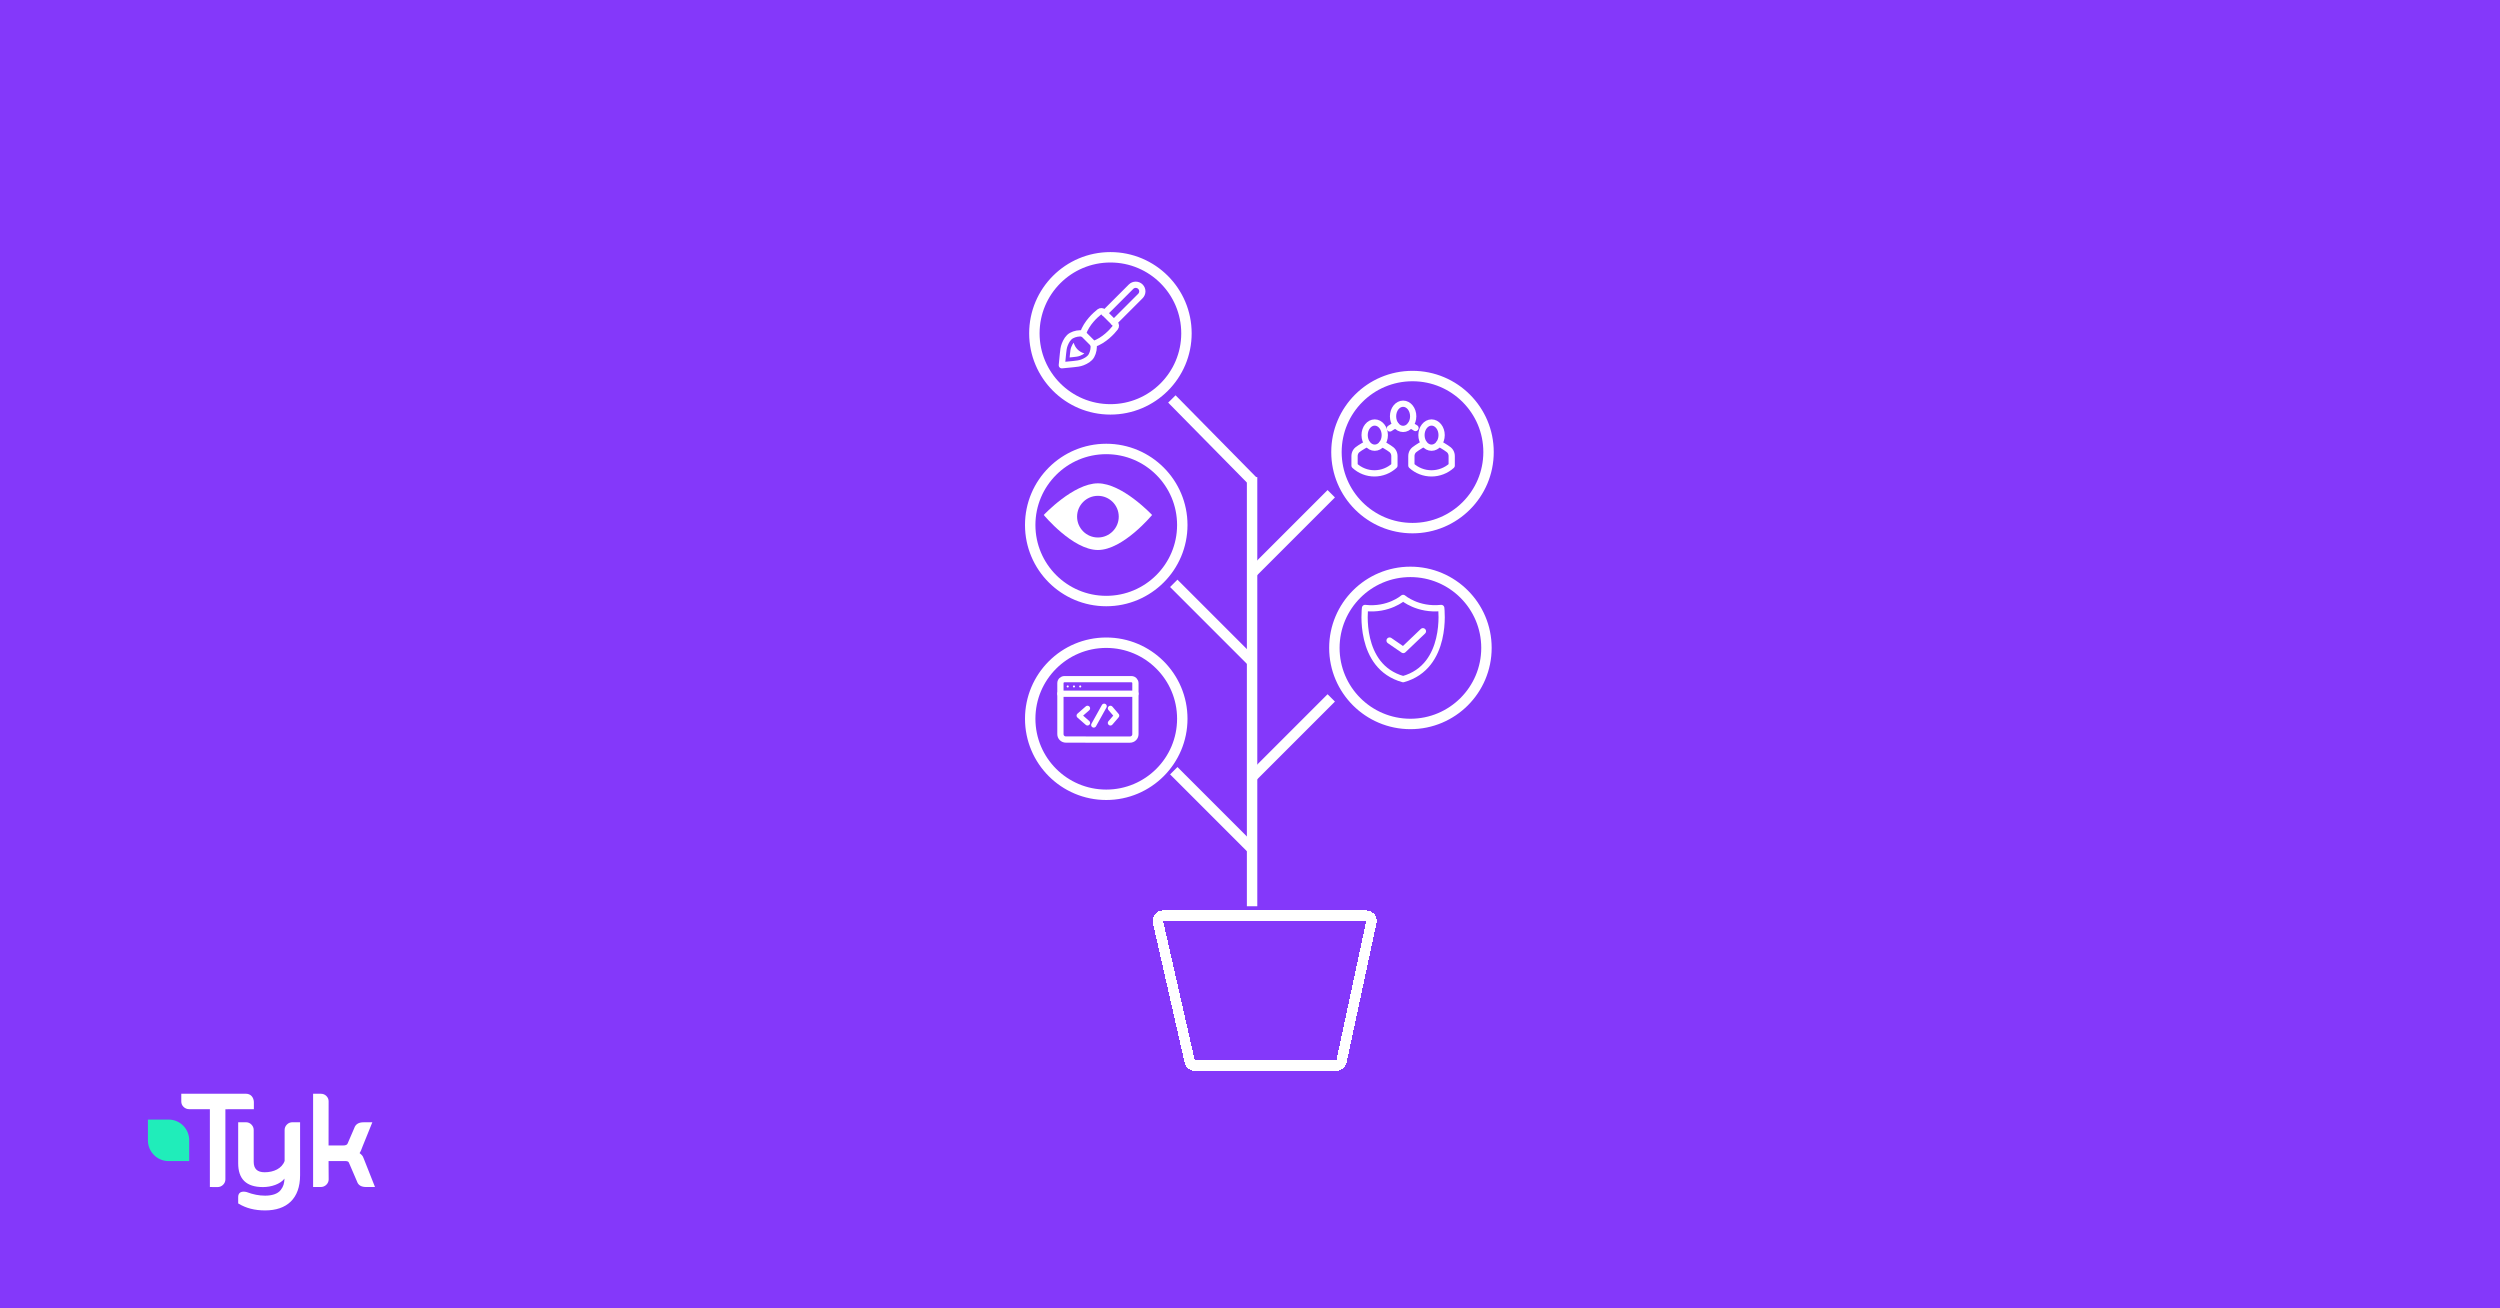 <svg xmlns="http://www.w3.org/2000/svg" width="1200" height="628" viewBox="0 0 1200 628" fill="none"><rect width="1200" height="628" fill="#8438FA"></rect><path d="M120.739 526.085C120.029 525.353 119.102 525 118.038 525H87.016V528.717C87.016 529.721 87.37 530.589 88.107 531.295C88.844 532.027 89.771 532.407 90.835 532.407H100.74V569.767L104.368 569.795C105.432 569.795 106.36 569.415 107.069 568.709C107.806 567.977 108.188 567.081 108.188 566.105V532.434L121.857 532.407V528.961C121.83 527.984 121.475 526.845 120.739 526.085Z" fill="white"></path><path d="M140.438 538.675C139.374 538.675 138.446 539.028 137.737 539.76C137 540.493 136.618 541.388 136.618 542.365V557.26C135.309 560.923 131.325 562.686 127.042 562.686C123.495 562.686 121.776 561.031 121.776 557.667V542.365C121.776 541.388 121.394 540.52 120.657 539.76C119.948 539.028 119.02 538.675 117.956 538.675H114.327V558.372C114.327 565.942 118.201 569.795 126.223 569.795C130.179 569.795 134.49 568.411 136.564 565.725C136.4 568.113 136.127 569.361 134.79 571.152C133.29 573.159 130.343 573.919 127.26 573.919C124.313 573.919 121.476 573.349 118.365 572.183C117.847 572.047 117.356 571.993 116.946 571.993C115.255 571.993 114.327 572.915 114.327 574.597V577.636L114.545 577.772C118.092 579.915 122.24 581 127.26 581C137.682 581 144.04 575.33 144.04 564.124V538.675H140.438Z" fill="white"></path><path d="M174.598 556.12C174.052 554.465 173.397 554.221 172.606 553.488C172.961 553.027 173.397 552.159 174.025 550.314L178.718 538.702H174.461C172.142 538.702 170.642 539.651 170.041 541.496L166.849 548.903C166.603 549.527 165.867 549.826 164.666 549.826H157.709L157.736 528.636C157.736 527.659 157.409 526.845 156.672 526.085C155.963 525.353 155.035 525 153.971 525H150.288V569.767H153.944C155.008 569.767 155.935 569.388 156.672 568.655C157.381 567.95 157.763 567.081 157.763 566.078L157.709 557.314H165.949C167.122 557.314 167.422 557.857 167.558 558.264L171.378 567.136C171.951 568.899 173.425 569.767 175.771 569.767H180L174.598 556.12Z" fill="white"></path><path d="M90.781 546.461C90.344 541.415 86.17 537.454 81.041 537.399H72.965H72.692H71V539.109V539.624V547.764C71.218 552.946 75.365 557.124 80.549 557.314H88.844H89.117H90.808V555.605V546.489C90.808 546.461 90.781 546.461 90.781 546.461Z" fill="#20EDBA"></path><g filter="url(#filter0_d_341_530)"><path d="M554.264 435.5H651.815C653.407 435.5 654.593 436.968 654.26 438.524L639.902 505.524C639.655 506.677 638.637 507.5 637.458 507.5H569.491C568.324 507.5 567.312 506.692 567.053 505.554L551.826 438.554C551.47 436.99 552.66 435.5 554.264 435.5Z" stroke="white" stroke-width="5" shape-rendering="crispEdges"></path></g><path d="M601 435L601 229" stroke="white" stroke-width="5"></path><path d="M601.401 407.943L563.401 369.943" stroke="white" stroke-width="5"></path><path d="M601.401 318L563.401 280" stroke="white" stroke-width="5"></path><path d="M601.401 231L562.5 191.5" stroke="white" stroke-width="5"></path><path d="M601 373L639 335" stroke="white" stroke-width="5"></path><path d="M601 275L639 237" stroke="white" stroke-width="5"></path><g filter="url(#filter1_d_341_530)"><circle cx="673" cy="307" r="39" fill="#8438FA"></circle><circle cx="673" cy="307" r="36.5" stroke="white" stroke-width="5"></circle></g><path d="M691.797 291.824C680.518 293.047 673.505 287 673.505 287C673.505 287 666.492 293.115 655.213 291.824C655.213 291.824 651.67 319.953 673.505 326C695.268 319.953 691.797 291.824 691.797 291.824Z" stroke="white" stroke-width="3" stroke-miterlimit="10" stroke-linecap="round" stroke-linejoin="round"></path><path d="M667 307.471L673.579 312L683 303" stroke="white" stroke-width="3" stroke-miterlimit="10" stroke-linecap="round" stroke-linejoin="round"></path><g filter="url(#filter2_d_341_530)"><circle cx="674" cy="213" r="39" fill="#8438FA"></circle><circle cx="674" cy="213" r="36.5" stroke="white" stroke-width="5"></circle></g><g filter="url(#filter3_d_341_530)"><circle cx="527" cy="341" r="39" fill="#8438FA"></circle><circle cx="527" cy="341" r="36.5" stroke="white" stroke-width="5"></circle></g><g filter="url(#filter4_d_341_530)"><circle cx="527" cy="248" r="39" fill="#8438FA"></circle><circle cx="527" cy="248" r="36.5" stroke="white" stroke-width="5"></circle></g><g filter="url(#filter5_d_341_530)"><circle cx="529" cy="156" r="39" fill="#8438FA"></circle><circle cx="529" cy="156" r="36.5" stroke="white" stroke-width="5"></circle></g><path d="M501 247.186C501 247.186 515.245 232 527 232C538.755 232 553 247.186 553 247.186C553 247.186 539.087 264 527 264C514.913 264 501 247.186 501 247.186Z" fill="white"></path><circle cx="527" cy="248" r="10" fill="#8438FA"></circle><g clip-path="url(#clip0_341_530)"><path d="M519.819 160.105L522.356 162.641L524.892 165.178C530.036 163.404 533.779 159.232 535.321 157.266C535.781 156.679 535.728 155.842 535.2 155.311L532.442 152.553L529.683 149.795C529.156 149.268 528.316 149.214 527.728 149.674C525.769 151.219 521.593 154.962 519.819 160.105Z" stroke="white" stroke-width="3" stroke-miterlimit="10" stroke-linecap="round" stroke-linejoin="round"></path><path d="M534.683 154.797L547.393 142.088C547.987 141.494 548.32 140.687 548.32 139.848C548.32 138.097 546.902 136.68 545.152 136.68C544.312 136.68 543.506 137.012 542.911 137.607L530.201 150.316" stroke="white" stroke-width="3" stroke-miterlimit="10" stroke-linecap="round" stroke-linejoin="round"></path><path d="M524.893 165.178C525.212 166.955 524.785 169.126 523.912 170.704C523.038 172.283 521.305 173.248 519.632 173.916C518.247 174.47 516.742 174.622 515.261 174.769C513.399 174.954 511.541 175.136 509.68 175.32C509.865 173.459 510.046 171.601 510.231 169.74C510.379 168.259 510.53 166.75 511.085 165.37C511.756 163.693 512.717 161.963 514.296 161.09C515.875 160.216 518.046 159.786 519.823 160.109" stroke="white" stroke-width="3" stroke-miterlimit="10" stroke-linecap="round" stroke-linejoin="round"></path><path d="M515.371 164.503C515.032 164.896 514.629 165.544 514.199 166.619C513.819 167.57 513.698 168.786 513.571 170.073L513.423 171.574L514.925 171.427C516.211 171.299 517.428 171.178 518.378 170.798C519.454 170.368 520.102 169.965 520.495 169.626C517.999 168.964 516.037 166.999 515.371 164.503Z" fill="white"></path></g><path d="M673.5 205.88C676.173 205.88 678.34 203.172 678.34 199.83C678.34 196.489 676.173 193.78 673.5 193.78C670.827 193.78 668.66 196.489 668.66 199.83C668.66 203.172 670.827 205.88 673.5 205.88Z" stroke="white" stroke-width="3" stroke-linecap="round" stroke-linejoin="round"></path><path d="M669.98 204.12C668.951 204.488 667.986 205.007 667.12 205.66" stroke="white" stroke-width="3" stroke-linecap="round" stroke-linejoin="round"></path><path d="M677.02 204.12C677.871 204.484 678.682 204.926 679.44 205.44" stroke="white" stroke-width="3" stroke-linecap="round" stroke-linejoin="round"></path><path d="M687.14 214.9C689.813 214.9 691.98 212.191 691.98 208.85C691.98 205.508 689.813 202.8 687.14 202.8C684.467 202.8 682.3 205.508 682.3 208.85C682.3 212.191 684.467 214.9 687.14 214.9Z" stroke="white" stroke-width="3" stroke-linecap="round" stroke-linejoin="round"></path><path d="M690.77 212.92C690.77 212.92 694.08 214.788 695.42 215.879C695.738 216.139 696.011 216.45 696.228 216.799C696.623 217.454 696.828 218.207 696.82 218.973V223.483C694.161 225.881 690.715 227.211 687.14 227.22C683.562 227.231 680.109 225.898 677.46 223.483V218.973C677.452 218.207 677.657 217.454 678.052 216.799C678.269 216.45 678.542 216.139 678.86 215.879C680.2 214.799 683.4 212.92 683.4 212.92" stroke="white" stroke-width="3" stroke-linecap="round" stroke-linejoin="round"></path><path d="M659.86 214.9C662.533 214.9 664.7 212.191 664.7 208.85C664.7 205.508 662.533 202.8 659.86 202.8C657.187 202.8 655.02 205.508 655.02 208.85C655.02 212.191 657.187 214.9 659.86 214.9Z" stroke="white" stroke-width="3" stroke-linecap="round" stroke-linejoin="round"></path><path d="M663.38 213.03C663.38 213.03 666.611 214.789 667.936 215.88C668.25 216.139 668.52 216.45 668.735 216.799C669.126 217.454 669.328 218.207 669.32 218.974V223.484C666.692 225.883 663.284 227.213 659.75 227.22C656.213 227.231 652.799 225.898 650.18 223.484V218.974C650.172 218.207 650.375 217.454 650.766 216.799C650.98 216.45 651.25 216.139 651.564 215.88C652.889 214.8 656.12 213.03 656.12 213.03" stroke="white" stroke-width="3" stroke-linecap="round" stroke-linejoin="round"></path><path d="M530 339L525 348" stroke="white" stroke-width="2.5" stroke-miterlimit="10" stroke-linecap="round" stroke-linejoin="round"></path><path d="M522 347L518 343.5L522 340" stroke="white" stroke-width="2.5" stroke-miterlimit="10" stroke-linecap="round" stroke-linejoin="round"></path><path d="M533 347L536 343.5L533 340" stroke="white" stroke-width="2.5" stroke-miterlimit="10" stroke-linecap="round" stroke-linejoin="round"></path><path d="M509 333H545" stroke="white" stroke-width="3" stroke-miterlimit="10" stroke-linecap="round" stroke-linejoin="round"></path><path d="M521.037 355H542.377C543.832 355 545 353.85 545 352.417V327.91C545 326.868 544.14 326 543.06 326H510.94C509.882 326 509 326.847 509 327.91V352.395C509 353.828 510.168 354.978 511.623 354.978H521.037V355Z" stroke="white" stroke-width="3" stroke-miterlimit="10" stroke-linecap="round" stroke-linejoin="round"></path><path d="M513 329.5C513 329.233 512.767 329 512.5 329C512.233 329 512 329.233 512 329.5C512 329.767 512.233 330 512.5 330C512.767 330 513 329.767 513 329.5Z" fill="white"></path><path d="M516 329.5C516 329.233 515.767 329 515.5 329C515.233 329 515 329.233 515 329.5C515 329.767 515.233 330 515.5 330C515.767 330 516 329.767 516 329.5Z" fill="white"></path><path d="M519 329.5C519 329.233 518.767 329 518.5 329C518.233 329 518 329.233 518 329.5C518 329.767 518.233 330 518.5 330C518.767 330 519 329.767 519 329.5Z" fill="white"></path><defs><filter id="filter0_d_341_530" x="549.262" y="433" width="111.555" height="81" filterUnits="userSpaceOnUse" color-interpolation-filters="sRGB"><feFlood flood-opacity="0" result="BackgroundImageFix"></feFlood><feColorMatrix in="SourceAlpha" type="matrix" values="0 0 0 0 0 0 0 0 0 0 0 0 0 0 0 0 0 0 127 0" result="hardAlpha"></feColorMatrix><feOffset dx="4" dy="4"></feOffset><feComposite in2="hardAlpha" operator="out"></feComposite><feColorMatrix type="matrix" values="0 0 0 0 0.349 0 0 0 0 0 0 0 0 0 0.796 0 0 0 1 0"></feColorMatrix><feBlend mode="normal" in2="BackgroundImageFix" result="effect1_dropShadow_341_530"></feBlend><feBlend mode="normal" in="SourceGraphic" in2="effect1_dropShadow_341_530" result="shape"></feBlend></filter><filter id="filter1_d_341_530" x="634" y="268" width="82" height="82" filterUnits="userSpaceOnUse" color-interpolation-filters="sRGB"><feFlood flood-opacity="0" result="BackgroundImageFix"></feFlood><feColorMatrix in="SourceAlpha" type="matrix" values="0 0 0 0 0 0 0 0 0 0 0 0 0 0 0 0 0 0 127 0" result="hardAlpha"></feColorMatrix><feOffset dx="4" dy="4"></feOffset><feComposite in2="hardAlpha" operator="out"></feComposite><feColorMatrix type="matrix" values="0 0 0 0 0.349 0 0 0 0 0 0 0 0 0 0.796 0 0 0 1 0"></feColorMatrix><feBlend mode="normal" in2="BackgroundImageFix" result="effect1_dropShadow_341_530"></feBlend><feBlend mode="normal" in="SourceGraphic" in2="effect1_dropShadow_341_530" result="shape"></feBlend></filter><filter id="filter2_d_341_530" x="635" y="174" width="82" height="82" filterUnits="userSpaceOnUse" color-interpolation-filters="sRGB"><feFlood flood-opacity="0" result="BackgroundImageFix"></feFlood><feColorMatrix in="SourceAlpha" type="matrix" values="0 0 0 0 0 0 0 0 0 0 0 0 0 0 0 0 0 0 127 0" result="hardAlpha"></feColorMatrix><feOffset dx="4" dy="4"></feOffset><feComposite in2="hardAlpha" operator="out"></feComposite><feColorMatrix type="matrix" values="0 0 0 0 0.349 0 0 0 0 0 0 0 0 0 0.796 0 0 0 1 0"></feColorMatrix><feBlend mode="normal" in2="BackgroundImageFix" result="effect1_dropShadow_341_530"></feBlend><feBlend mode="normal" in="SourceGraphic" in2="effect1_dropShadow_341_530" result="shape"></feBlend></filter><filter id="filter3_d_341_530" x="488" y="302" width="82" height="82" filterUnits="userSpaceOnUse" color-interpolation-filters="sRGB"><feFlood flood-opacity="0" result="BackgroundImageFix"></feFlood><feColorMatrix in="SourceAlpha" type="matrix" values="0 0 0 0 0 0 0 0 0 0 0 0 0 0 0 0 0 0 127 0" result="hardAlpha"></feColorMatrix><feOffset dx="4" dy="4"></feOffset><feComposite in2="hardAlpha" operator="out"></feComposite><feColorMatrix type="matrix" values="0 0 0 0 0.349 0 0 0 0 0 0 0 0 0 0.796 0 0 0 1 0"></feColorMatrix><feBlend mode="normal" in2="BackgroundImageFix" result="effect1_dropShadow_341_530"></feBlend><feBlend mode="normal" in="SourceGraphic" in2="effect1_dropShadow_341_530" result="shape"></feBlend></filter><filter id="filter4_d_341_530" x="488" y="209" width="82" height="82" filterUnits="userSpaceOnUse" color-interpolation-filters="sRGB"><feFlood flood-opacity="0" result="BackgroundImageFix"></feFlood><feColorMatrix in="SourceAlpha" type="matrix" values="0 0 0 0 0 0 0 0 0 0 0 0 0 0 0 0 0 0 127 0" result="hardAlpha"></feColorMatrix><feOffset dx="4" dy="4"></feOffset><feComposite in2="hardAlpha" operator="out"></feComposite><feColorMatrix type="matrix" values="0 0 0 0 0.349 0 0 0 0 0 0 0 0 0 0.796 0 0 0 1 0"></feColorMatrix><feBlend mode="normal" in2="BackgroundImageFix" result="effect1_dropShadow_341_530"></feBlend><feBlend mode="normal" in="SourceGraphic" in2="effect1_dropShadow_341_530" result="shape"></feBlend></filter><filter id="filter5_d_341_530" x="490" y="117" width="82" height="82" filterUnits="userSpaceOnUse" color-interpolation-filters="sRGB"><feFlood flood-opacity="0" result="BackgroundImageFix"></feFlood><feColorMatrix in="SourceAlpha" type="matrix" values="0 0 0 0 0 0 0 0 0 0 0 0 0 0 0 0 0 0 127 0" result="hardAlpha"></feColorMatrix><feOffset dx="4" dy="4"></feOffset><feComposite in2="hardAlpha" operator="out"></feComposite><feColorMatrix type="matrix" values="0 0 0 0 0.349 0 0 0 0 0 0 0 0 0 0.796 0 0 0 1 0"></feColorMatrix><feBlend mode="normal" in2="BackgroundImageFix" result="effect1_dropShadow_341_530"></feBlend><feBlend mode="normal" in="SourceGraphic" in2="effect1_dropShadow_341_530" result="shape"></feBlend></filter><clipPath id="clip0_341_530"><rect width="42" height="42" fill="white" transform="translate(508 135)"></rect></clipPath></defs></svg>